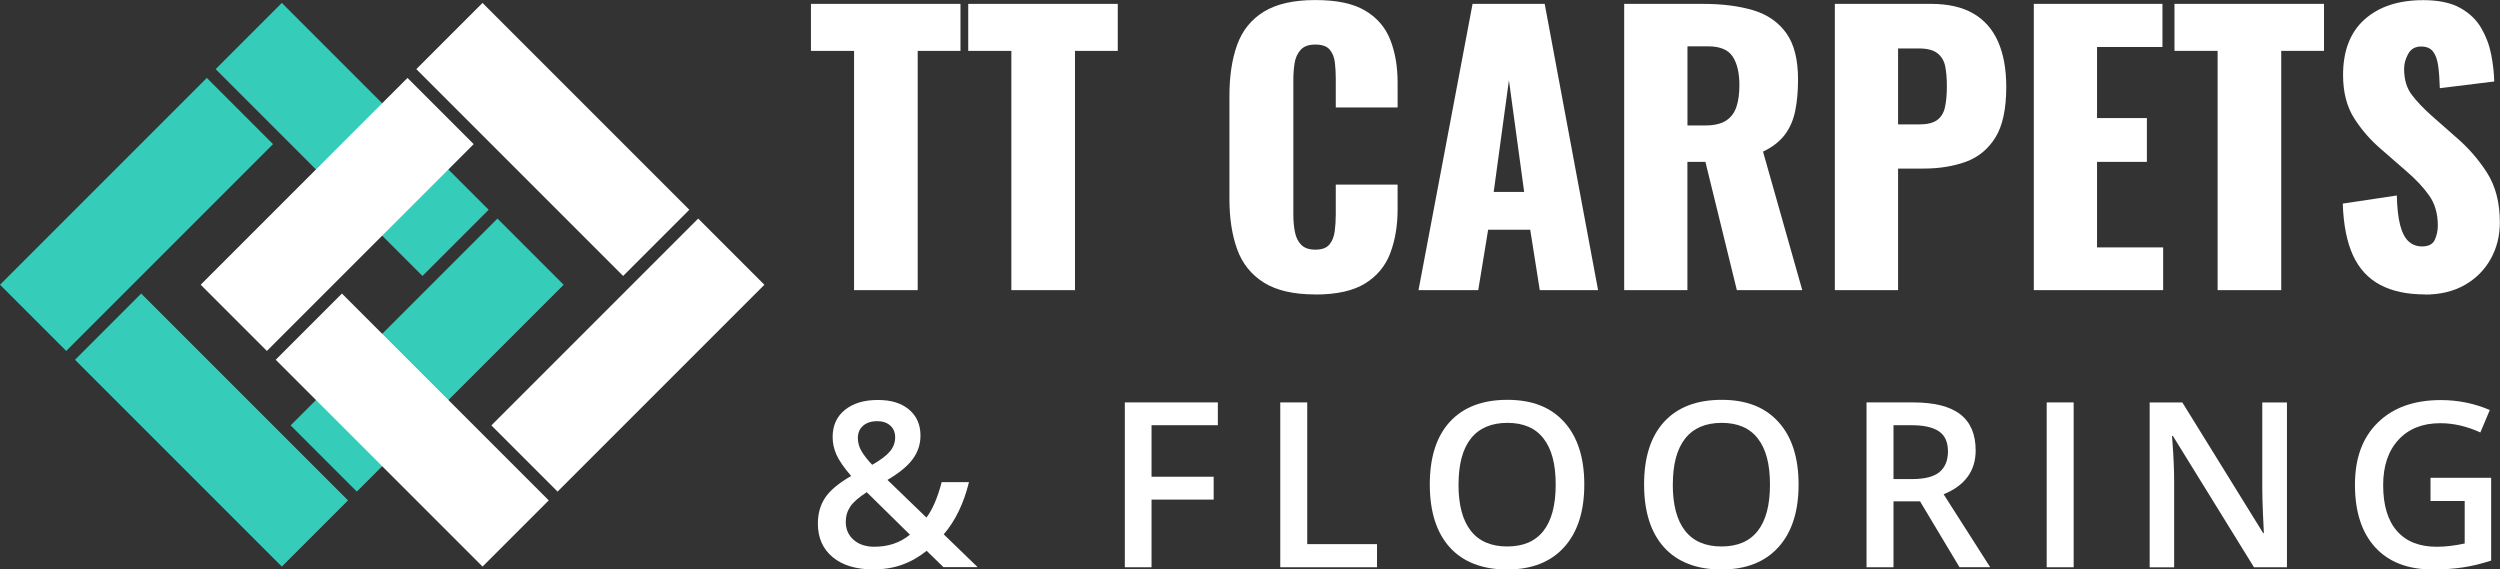 <?xml version="1.0" encoding="UTF-8"?> <svg xmlns="http://www.w3.org/2000/svg" id="Layer_2" viewBox="0 0 502.59 114.49"><rect x="0" y="0" width="502.59" height="114.49" fill="#333333" stroke="none"/><defs><style>.cls-1{fill:#fff;}.cls-2{fill:#36ccba;}</style></defs><g id="Layer_1-2"><path class="cls-1" d="m171.7,58.33V10.23h-8.67V.78h30.06v9.45h-8.6v48.1h-12.79Z"></path><path class="cls-1" d="m203.32,58.33V10.23h-8.67V.78h30.06v9.45h-8.6v48.1h-12.79Z"></path><path class="cls-1" d="m264.42,59.19c-4.36,0-7.8-.79-10.34-2.38-2.53-1.59-4.32-3.81-5.36-6.68-1.04-2.87-1.56-6.24-1.56-10.12v-20.75c0-3.98.52-7.4,1.56-10.27,1.04-2.87,2.83-5.08,5.36-6.64,2.53-1.56,5.98-2.34,10.34-2.34s7.59.7,9.98,2.1c2.39,1.4,4.09,3.35,5.08,5.86,1,2.51,1.49,5.4,1.49,8.67v4.97h-12.43v-5.76c0-1.14-.06-2.23-.18-3.27-.12-1.04-.46-1.91-1.03-2.59-.57-.69-1.54-1.03-2.91-1.03s-2.31.36-2.95,1.07c-.64.71-1.04,1.6-1.21,2.67-.17,1.07-.25,2.19-.25,3.38v27.07c0,1.28.11,2.45.32,3.52.21,1.07.64,1.92,1.28,2.56s1.57.96,2.81.96c1.33,0,2.27-.34,2.84-1.03s.92-1.57,1.07-2.67c.14-1.09.21-2.2.21-3.34v-6.04h12.43v4.97c0,3.27-.49,6.19-1.46,8.78-.97,2.58-2.65,4.62-5.04,6.11-2.39,1.49-5.74,2.24-10.05,2.24Z"></path><path class="cls-1" d="m285.17,58.33L296.04.78h14.5l10.73,57.55h-11.72l-1.92-12.15h-8.46l-1.99,12.15h-12.01Zm15.13-19.75h6.11l-3.06-22.45-3.06,22.45Z"></path><path class="cls-1" d="m326.52,58.33V.78h15.84c3.88,0,7.25.43,10.09,1.28,2.84.85,5.06,2.38,6.64,4.58,1.59,2.2,2.38,5.32,2.38,9.34,0,2.37-.19,4.48-.57,6.32-.38,1.85-1.08,3.45-2.1,4.8-1.02,1.35-2.48,2.48-4.37,3.38l7.89,27.85h-13.15l-6.32-25.79h-3.62v25.79h-12.72Zm12.72-33.11h3.55c1.8,0,3.2-.32,4.19-.96s1.69-1.56,2.1-2.77.6-2.67.6-4.37c0-2.46-.45-4.38-1.35-5.75-.9-1.37-2.56-2.06-4.97-2.06h-4.12v15.92Z"></path><path class="cls-1" d="m368.87,58.33V.78h19.33c3.46,0,6.3.65,8.53,1.95,2.23,1.3,3.88,3.2,4.97,5.68,1.09,2.49,1.63,5.51,1.63,9.06,0,4.45-.73,7.85-2.2,10.2-1.47,2.34-3.46,3.97-5.97,4.87-2.51.9-5.33,1.35-8.46,1.35h-5.12v24.44h-12.72Zm12.72-33.32h4.26c1.56,0,2.75-.28,3.55-.85.8-.57,1.34-1.42,1.6-2.56.26-1.14.39-2.58.39-4.33,0-1.47-.11-2.76-.32-3.87-.21-1.11-.72-2-1.53-2.66-.81-.66-2.06-1-3.77-1h-4.19v15.28Z"></path><path class="cls-1" d="m408.87,58.33V.78h25.86v8.67h-13.15v14.28h10.02v8.81h-10.02v17.19h13.29v8.6h-26Z"></path><path class="cls-1" d="m445.82,58.33V10.23h-8.67V.78h30.06v9.45h-8.6v48.1h-12.79Z"></path><path class="cls-1" d="m487.53,59.19c-3.6,0-6.61-.64-9.02-1.92-2.42-1.28-4.24-3.26-5.47-5.93-1.23-2.68-1.92-6.15-2.06-10.41l10.87-1.63c.05,2.46.27,4.45.67,5.97.4,1.52.97,2.61,1.71,3.27.73.66,1.62,1,2.67,1,1.33,0,2.19-.45,2.59-1.35.4-.9.6-1.85.6-2.84,0-2.37-.57-4.37-1.71-6-1.14-1.63-2.68-3.28-4.62-4.94l-4.97-4.33c-2.18-1.85-4.01-3.94-5.51-6.29-1.49-2.34-2.24-5.25-2.24-8.7,0-4.88,1.44-8.61,4.33-11.19,2.89-2.58,6.82-3.87,11.79-3.87,3.08,0,5.55.52,7.42,1.56,1.87,1.04,3.29,2.4,4.26,4.09.97,1.68,1.63,3.46,1.99,5.33.36,1.87.56,3.66.6,5.37l-10.94,1.35c-.05-1.71-.15-3.18-.32-4.44-.17-1.25-.51-2.23-1.03-2.91-.52-.69-1.33-1.03-2.42-1.03-1.18,0-2.05.5-2.59,1.49-.55.99-.82,1.99-.82,2.98,0,2.13.51,3.87,1.53,5.22,1.02,1.35,2.36,2.76,4.01,4.23l4.76,4.19c2.51,2.13,4.63,4.55,6.36,7.25,1.73,2.7,2.59,6.04,2.59,10.02,0,2.7-.62,5.15-1.85,7.35-1.23,2.2-2.97,3.94-5.22,5.22-2.25,1.28-4.92,1.92-7.99,1.92Z"></path><path class="cls-1" d="m164.42,105.26c0-1.98.48-3.71,1.45-5.18.97-1.47,2.71-2.94,5.24-4.39-1.44-1.68-2.41-3.09-2.94-4.25-.52-1.16-.78-2.35-.78-3.59,0-2.3.82-4.11,2.46-5.44,1.64-1.33,3.84-2,6.61-2s4.77.65,6.3,1.94c1.53,1.29,2.29,3.03,2.29,5.22,0,1.72-.51,3.29-1.53,4.69-1.02,1.41-2.72,2.81-5.11,4.22l7.84,7.57c1.22-1.62,2.24-3.99,3.06-7.12h5.49c-1.06,4.29-2.75,7.79-5.08,10.49l6.82,6.6h-6.87l-3.38-3.29c-1.54,1.24-3.18,2.17-4.93,2.8s-3.68.94-5.79.94c-3.48,0-6.2-.82-8.18-2.47-1.98-1.65-2.97-3.9-2.97-6.75Zm11.42,4.65c2.77,0,5.13-.81,7.09-2.42l-8.68-8.54c-1.6,1.03-2.71,1.99-3.31,2.89-.6.9-.91,1.92-.91,3.07,0,1.48.52,2.69,1.58,3.62,1.05.93,2.46,1.39,4.23,1.39Zm-3.38-21.87c0,.95.25,1.85.76,2.7.51.85,1.21,1.75,2.12,2.7,1.71-.97,2.9-1.87,3.59-2.71.69-.84,1.03-1.78,1.03-2.82,0-.98-.33-1.77-.99-2.36-.66-.59-1.53-.88-2.62-.88-1.19,0-2.14.31-2.84.92-.7.61-1.05,1.43-1.05,2.46Z"></path><path class="cls-1" d="m231.5,114.04h-5.37v-33.14h18.7v4.58h-13.33v10.36h12.49v4.6h-12.49v13.6Z"></path><path class="cls-1" d="m257.38,114.04v-33.14h5.42v28.49h14.03v4.65h-19.45Z"></path><path class="cls-1" d="m318.5,97.42c0,5.39-1.35,9.59-4.05,12.58-2.7,2.99-6.52,4.49-11.46,4.49s-8.84-1.48-11.53-4.45c-2.68-2.97-4.02-7.19-4.02-12.66s1.35-9.67,4.05-12.6c2.7-2.93,6.55-4.4,11.55-4.4s8.73,1.49,11.42,4.46,4.04,7.17,4.04,12.58Zm-25.29,0c0,4.08.82,7.17,2.47,9.28,1.65,2.11,4.09,3.16,7.32,3.16s5.65-1.04,7.29-3.13,2.46-5.19,2.46-9.32-.81-7.15-2.44-9.25c-1.62-2.1-4.04-3.15-7.26-3.15s-5.7,1.05-7.35,3.15c-1.66,2.1-2.48,5.18-2.48,9.25Z"></path><path class="cls-1" d="m361.58,97.42c0,5.39-1.35,9.59-4.05,12.58-2.7,2.99-6.52,4.49-11.46,4.49s-8.84-1.48-11.53-4.45c-2.68-2.97-4.02-7.19-4.02-12.66s1.35-9.67,4.05-12.6c2.7-2.93,6.55-4.4,11.55-4.4s8.73,1.49,11.42,4.46,4.04,7.17,4.04,12.58Zm-25.29,0c0,4.08.82,7.17,2.47,9.28,1.65,2.11,4.09,3.16,7.32,3.16s5.65-1.04,7.29-3.13,2.46-5.19,2.46-9.32-.81-7.15-2.44-9.25c-1.62-2.1-4.04-3.15-7.26-3.15s-5.7,1.05-7.35,3.15c-1.66,2.1-2.48,5.18-2.48,9.25Z"></path><path class="cls-1" d="m380.66,100.8v13.24h-5.42v-33.14h9.36c4.28,0,7.44.8,9.5,2.4s3.08,4.02,3.08,7.25c0,4.12-2.15,7.06-6.44,8.82l9.36,14.66h-6.17l-7.93-13.24h-5.35Zm0-4.49h3.76c2.52,0,4.35-.47,5.49-1.41,1.13-.94,1.7-2.33,1.7-4.17s-.61-3.22-1.84-4.03c-1.22-.82-3.07-1.22-5.53-1.22h-3.58v10.83Z"></path><path class="cls-1" d="m411.46,114.04v-33.14h5.42v33.14h-5.42Z"></path><path class="cls-1" d="m459.77,114.04h-6.64l-16.3-26.4h-.18l.11,1.47c.21,2.81.32,5.38.32,7.71v17.23h-4.92v-33.14h6.57l16.25,26.27h.14c-.03-.35-.09-1.61-.18-3.8-.09-2.18-.14-3.89-.14-5.11v-17.36h4.96v33.14Z"></path><path class="cls-1" d="m488.62,96.06h12.19v16.64c-2,.65-3.91,1.11-5.75,1.38-1.84.27-3.82.41-5.95.41-5.02,0-8.88-1.48-11.6-4.45-2.72-2.97-4.08-7.16-4.08-12.57s1.53-9.51,4.6-12.52c3.07-3.01,7.29-4.52,12.67-4.52,3.46,0,6.74.67,9.84,2l-1.9,4.51c-2.69-1.24-5.38-1.86-8.07-1.86-3.54,0-6.33,1.11-8.39,3.33-2.05,2.22-3.08,5.26-3.08,9.11,0,4.05.92,7.13,2.78,9.24,1.85,2.11,4.51,3.16,7.99,3.16,1.75,0,3.63-.22,5.62-.66v-8.54h-6.87v-4.65Z"></path><rect class="cls-2" x="33.11" y="57.06" width="18.82" height="58.8" transform="translate(-48.68 55.39) rotate(-45)"></rect><rect class="cls-2" x="56.47" y="61.97" width="58.8" height="18.82" transform="translate(-25.32 81.63) rotate(-45)"></rect><rect class="cls-2" x="61.38" y="-1.37" width="18.82" height="58.8" transform="translate(.92 58.27) rotate(-45)"></rect><rect class="cls-2" x="-1.96" y="33.7" width="58.8" height="18.82" transform="translate(-22.44 32.03) rotate(-45)"></rect><rect class="cls-1" x="73.46" y="57.06" width="18.82" height="58.8" transform="translate(-36.86 83.92) rotate(-45)"></rect><rect class="cls-1" x="96.82" y="61.97" width="58.8" height="18.82" transform="translate(-13.5 110.16) rotate(-45)"></rect><rect class="cls-1" x="101.73" y="-1.37" width="18.82" height="58.8" transform="translate(12.73 86.8) rotate(-45)"></rect><rect class="cls-1" x="38.39" y="33.7" width="58.8" height="18.82" transform="translate(-10.63 60.56) rotate(-45)"></rect></g></svg> 